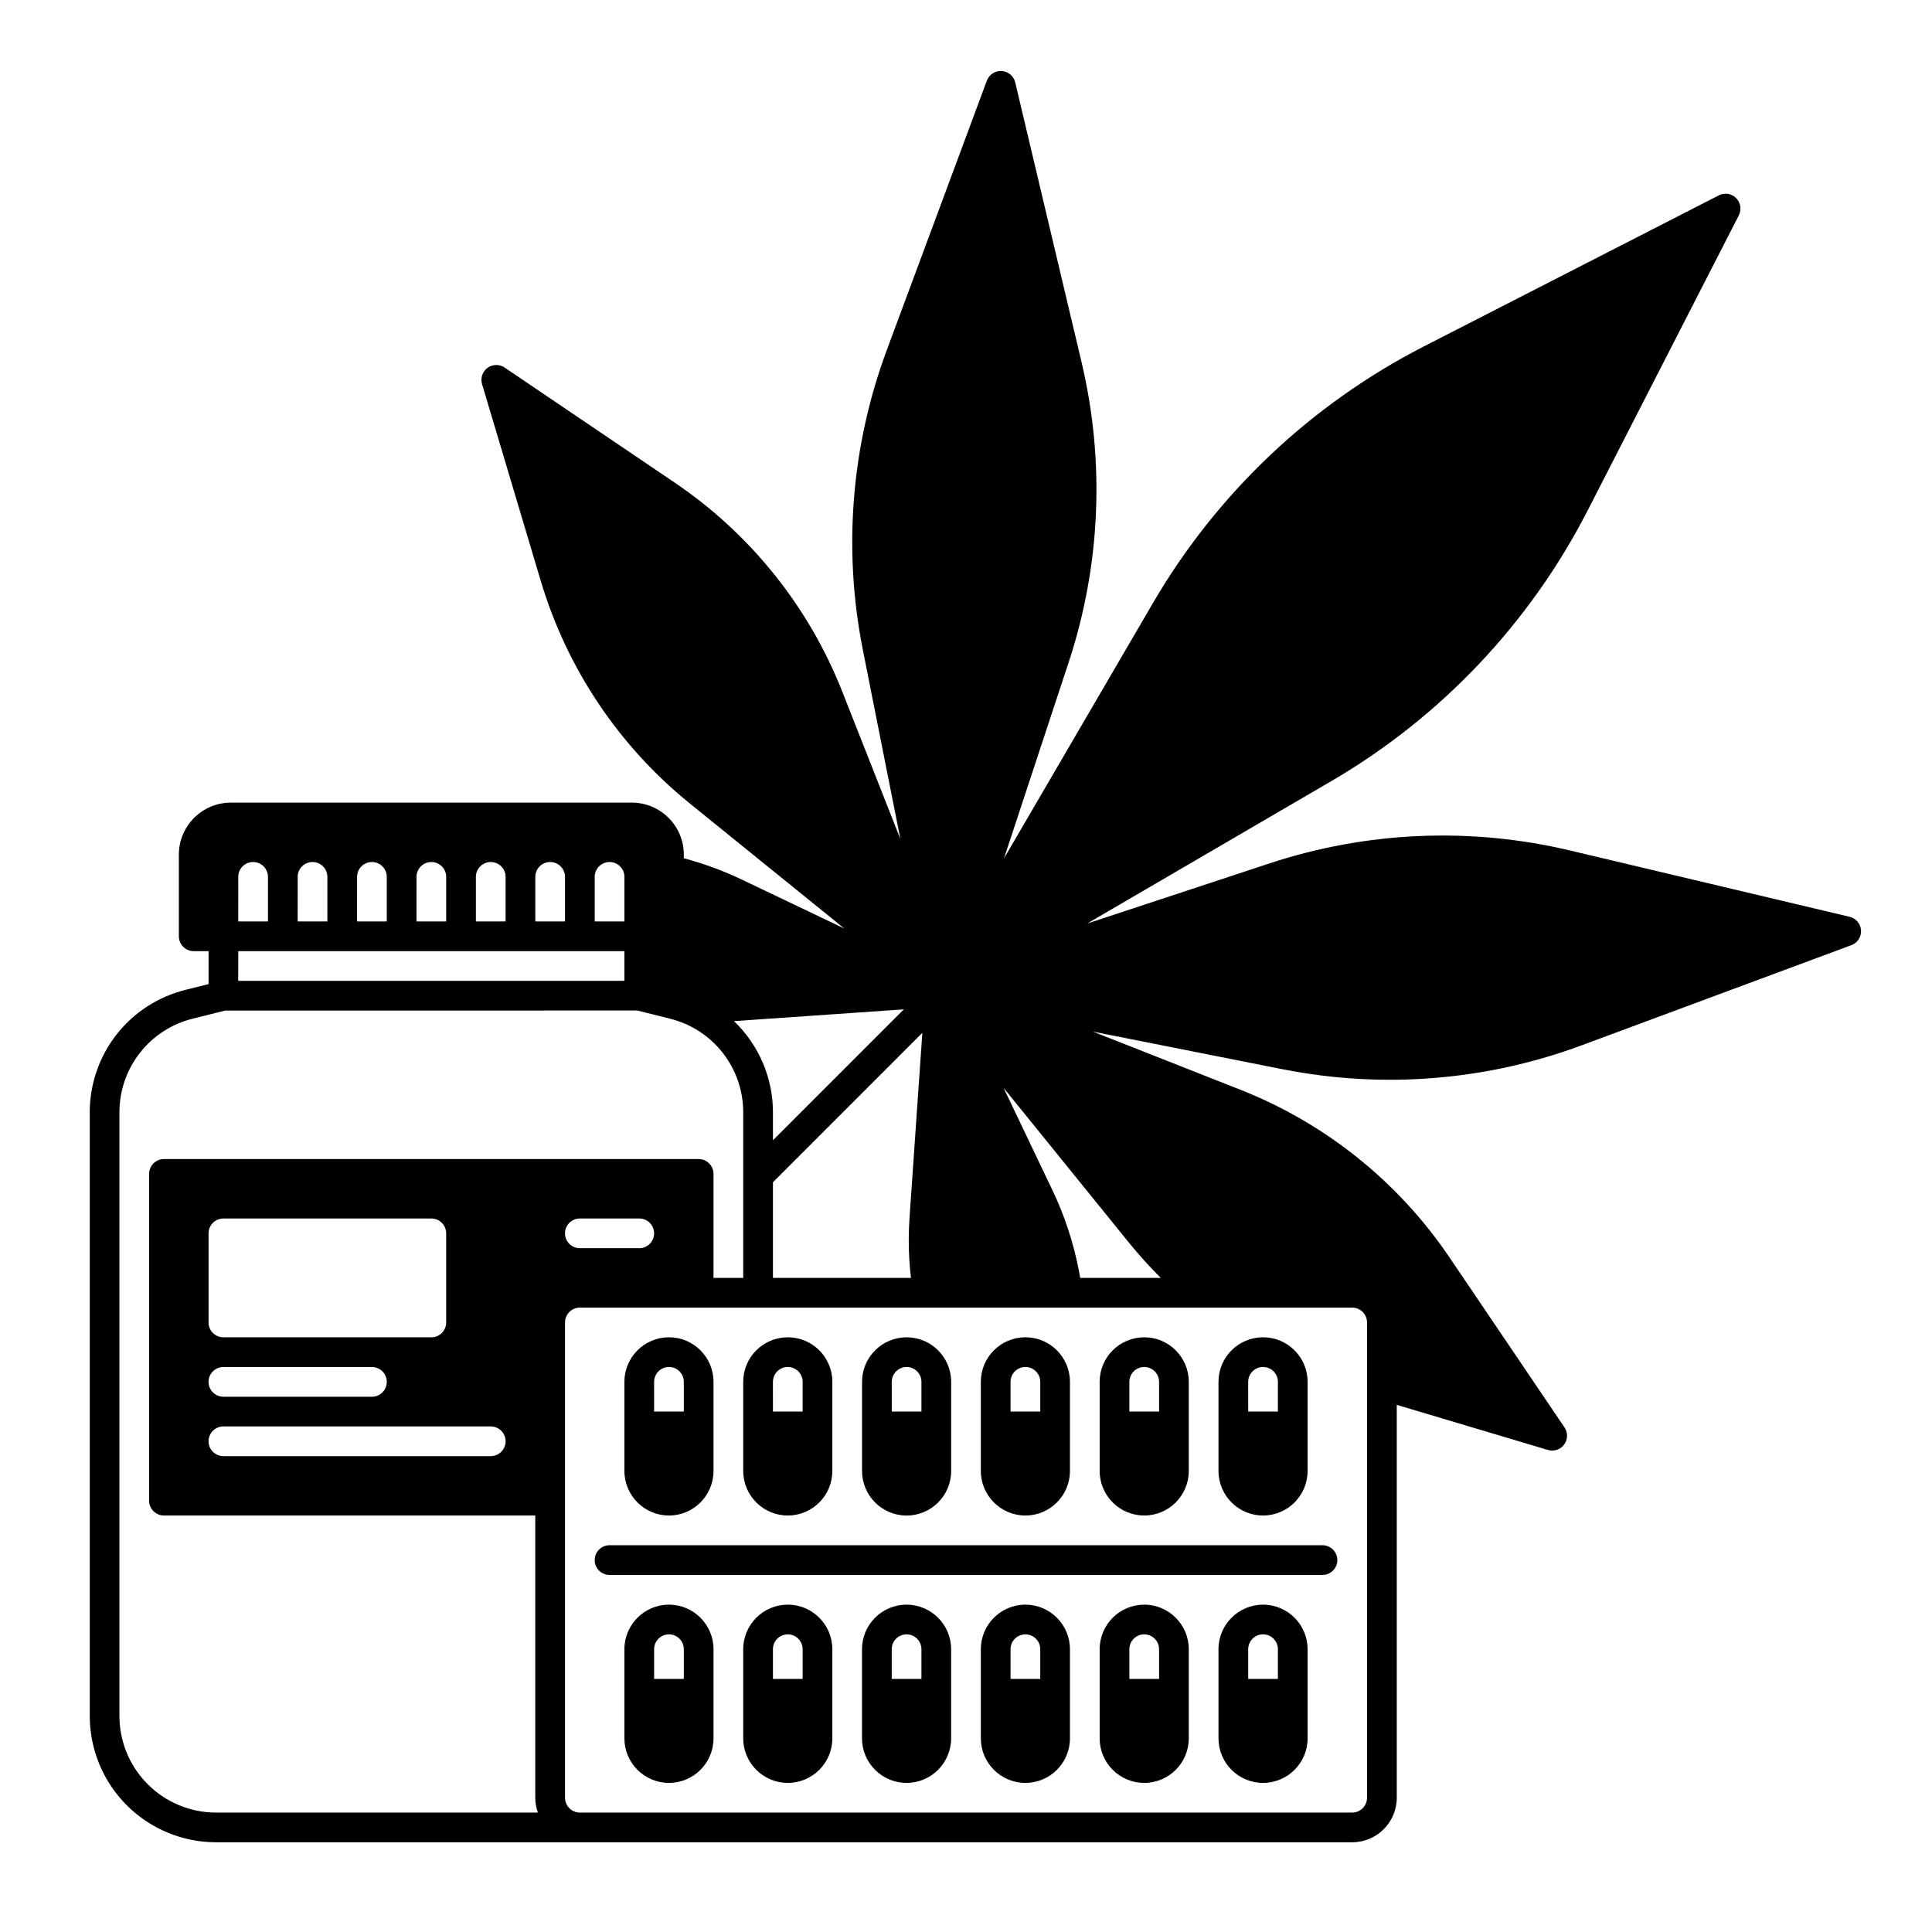 <?xml version="1.0" encoding="UTF-8"?>
<!-- Uploaded to: ICON Repo, www.svgrepo.com, Generator: ICON Repo Mixer Tools -->
<svg fill="#000000" width="800px" height="800px" version="1.1" viewBox="144 144 512 512" xmlns="http://www.w3.org/2000/svg">
 <g>
  <path d="m634.16 386.96-74.125-17.582h-0.004c-26.32-6.246-53.859-5.062-79.551 3.414l-48.375 15.961 64.676-37.727h-0.004c29.07-16.957 52.676-41.891 68.02-71.844l40.012-78.117h-0.004c0.781-1.52 0.488-3.367-0.719-4.578-1.207-1.207-3.055-1.496-4.578-0.719l-78.113 40.008c-29.957 15.344-54.887 38.949-71.844 68.02l-39.488 67.691 17.145-51.965v-0.004c8.477-25.691 9.66-53.23 3.414-79.551l-17.578-74.129c-0.402-1.688-1.859-2.914-3.59-3.019-1.73-0.105-3.328 0.934-3.93 2.559l-26.523 71.418c-9.418 25.359-11.617 52.836-6.348 79.371l9.957 50.176-15.41-39.082c-8.871-22.5-24.34-41.793-44.371-55.344l-45.105-30.516c-1.375-0.93-3.191-0.895-4.531 0.086-1.34 0.984-1.918 2.707-1.445 4.301l15.566 52.184h0.004c6.914 23.176 20.672 43.723 39.469 58.941l40.949 33.145-27.109-12.941c-4.949-2.363-10.105-4.262-15.406-5.668v-0.973c-0.008-7.602-6.172-13.766-13.777-13.773h-106.27c-7.602 0.008-13.766 6.172-13.773 13.773v21.648c0 1.047 0.414 2.047 1.152 2.785 0.738 0.738 1.738 1.152 2.781 1.152h3.938v8.734l-6.148 1.535v0.004c-7.242 1.801-13.672 5.977-18.266 11.859-4.59 5.879-7.082 13.129-7.074 20.594v159.98c0.012 8.871 3.539 17.375 9.809 23.648 6.273 6.269 14.777 9.801 23.648 9.809h301.11c6.516-0.008 11.801-5.289 11.809-11.809v-104.11l40.066 11.953-0.004-0.004c1.594 0.477 3.316-0.102 4.301-1.441 0.984-1.34 1.016-3.156 0.086-4.535l-30.516-45.109c-13.559-20.027-32.848-35.492-55.344-44.363l-39.086-15.414 50.184 9.961-0.004-0.004c9.379 1.863 18.918 2.801 28.48 2.801 2.988 0 5.973-0.09 8.953-0.273v-0.004c14.34-0.879 28.473-3.867 41.938-8.871l71.418-26.523c1.625-0.602 2.664-2.199 2.559-3.93s-1.332-3.188-3.019-3.59zm-248.75 95.695h-36.57v-25.344l39.59-39.598-3.387 48.859c-0.145 2.035-0.215 4.09-0.215 6.113h-0.004c0.004 3.332 0.199 6.66 0.586 9.969zm-1.887-71.164-34.684 34.688v-7.391c0.008-9.133-3.727-17.871-10.332-24.18zm-81.918-35.109c0-2.176 1.762-3.938 3.938-3.938 2.172 0 3.934 1.762 3.934 3.938v11.809h-7.871zm-15.742 0c0-2.176 1.762-3.938 3.934-3.938 2.176 0 3.938 1.762 3.938 3.938v11.809h-7.871zm-15.742 0h-0.004c0-2.176 1.762-3.938 3.938-3.938 2.172 0 3.934 1.762 3.934 3.938v11.809h-7.871zm-15.742 0h-0.004c0-2.176 1.762-3.938 3.934-3.938 2.176 0 3.938 1.762 3.938 3.938v11.809h-7.871zm-15.742 0h-0.008c0-2.176 1.762-3.938 3.938-3.938 2.172 0 3.934 1.762 3.934 3.938v11.809h-7.871zm-15.742 0h-0.008c0-2.176 1.762-3.938 3.934-3.938 2.176 0 3.938 1.762 3.938 3.938v11.809h-7.871zm-15.742 0h-0.012c0-2.176 1.762-3.938 3.938-3.938 2.172 0 3.938 1.762 3.938 3.938v11.809h-7.875zm0 19.68h102.32v7.871h-102.34zm-5.914 228.29c-6.785-0.008-13.285-2.707-18.082-7.504-4.797-4.793-7.496-11.297-7.504-18.082v-159.98c-0.004-5.707 1.898-11.25 5.41-15.75 3.512-4.496 8.43-7.688 13.965-9.066l8.66-2.164 109.24-0.004 8.66 2.164v0.004c5.535 1.379 10.453 4.57 13.965 9.066 3.512 4.5 5.418 10.043 5.41 15.75v43.867h-7.871v-27.555c0-1.043-0.414-2.043-1.152-2.781-0.738-0.738-1.738-1.152-2.785-1.152h-141.7c-2.172 0-3.934 1.762-3.934 3.934v86.594c0 1.043 0.414 2.043 1.152 2.781 0.738 0.738 1.738 1.156 2.781 1.156h98.402v74.785-0.004c0 1.344 0.234 2.676 0.688 3.938zm116.11-153.5c0 1.043-0.418 2.043-1.156 2.781-0.734 0.738-1.738 1.152-2.781 1.152h-15.742c-2.176 0-3.938-1.762-3.938-3.934 0-2.176 1.762-3.938 3.938-3.938h15.742c1.043 0 2.047 0.414 2.781 1.152 0.738 0.738 1.156 1.742 1.156 2.785zm-114.14 35.422h39.359c2.172 0 3.934 1.762 3.934 3.938 0 2.172-1.762 3.938-3.934 3.938h-39.359c-2.176 0-3.938-1.766-3.938-3.938 0-2.176 1.762-3.938 3.938-3.938zm-3.938-11.809v-23.613c0-2.176 1.762-3.938 3.938-3.938h55.105-0.004c1.047 0 2.047 0.414 2.785 1.152 0.738 0.738 1.152 1.742 1.152 2.785v23.617-0.004c0 1.047-0.414 2.047-1.152 2.785-0.738 0.738-1.738 1.152-2.785 1.152h-55.102c-2.176 0-3.938-1.762-3.938-3.938zm3.938 27.551h70.848v0.004c2.172 0 3.934 1.762 3.934 3.934 0 2.176-1.762 3.938-3.934 3.938h-70.848c-2.176 0-3.938-1.762-3.938-3.938 0-2.172 1.762-3.934 3.938-3.934zm299.14-31.488v0.004c1.043 0 2.043 0.414 2.781 1.152 0.738 0.738 1.152 1.738 1.152 2.781v125.95c0 1.047-0.414 2.047-1.152 2.785-0.738 0.738-1.738 1.152-2.781 1.152h-204.67c-2.176 0-3.938-1.762-3.938-3.938v-125.95c0-2.172 1.762-3.934 3.938-3.934h204.67zm-59.246-17.312v0.004c2.672 3.293 5.516 6.445 8.52 9.441h-21.363c-0.098-0.582-0.195-1.164-0.309-1.75l0.004-0.004c-1.422-7.445-3.793-14.68-7.055-21.523l-12.949-27.105z"/>
  <path d="m301.6 557.44c0 1.047 0.414 2.047 1.152 2.785 0.738 0.738 1.742 1.152 2.785 1.152h188.93c2.176 0 3.938-1.762 3.938-3.938 0-2.172-1.762-3.934-3.938-3.934h-188.93c-2.176 0-3.938 1.762-3.938 3.934z"/>
  <path d="m321.28 569.25c-6.516 0.008-11.801 5.289-11.809 11.809v23.617c0 6.519 5.289 11.809 11.809 11.809 6.523 0 11.809-5.289 11.809-11.809v-23.617c-0.008-6.519-5.289-11.801-11.809-11.809zm3.938 19.68h-7.871v-7.871c0-2.172 1.762-3.938 3.934-3.938 2.176 0 3.938 1.766 3.938 3.938z"/>
  <path d="m352.77 569.25c-6.519 0.008-11.801 5.289-11.809 11.809v23.617c0 6.519 5.289 11.809 11.809 11.809 6.523 0 11.809-5.289 11.809-11.809v-23.617c-0.008-6.519-5.289-11.801-11.809-11.809zm3.938 19.68h-7.871v-7.871c0-2.172 1.762-3.938 3.934-3.938 2.176 0 3.938 1.766 3.938 3.938z"/>
  <path d="m384.25 569.25c-6.519 0.008-11.801 5.289-11.809 11.809v23.617c0 6.519 5.289 11.809 11.809 11.809 6.523 0 11.809-5.289 11.809-11.809v-23.617c-0.008-6.519-5.289-11.801-11.809-11.809zm3.938 19.68h-7.871v-7.871c0-2.172 1.762-3.938 3.934-3.938 2.176 0 3.938 1.766 3.938 3.938z"/>
  <path d="m415.74 569.25c-6.519 0.008-11.801 5.289-11.809 11.809v23.617c0 6.519 5.289 11.809 11.809 11.809 6.523 0 11.809-5.289 11.809-11.809v-23.617c-0.008-6.519-5.289-11.801-11.809-11.809zm3.938 19.68h-7.871v-7.871h-0.004c0-2.172 1.766-3.938 3.938-3.938 2.176 0 3.938 1.766 3.938 3.938z"/>
  <path d="m447.23 569.25c-6.519 0.008-11.801 5.289-11.809 11.809v23.617c0 6.519 5.289 11.809 11.809 11.809 6.523 0 11.809-5.289 11.809-11.809v-23.617c-0.008-6.519-5.289-11.801-11.809-11.809zm3.938 19.68h-7.871v-7.871h-0.004c0-2.172 1.766-3.938 3.938-3.938 2.176 0 3.938 1.766 3.938 3.938z"/>
  <path d="m478.72 569.25c-6.519 0.008-11.801 5.289-11.809 11.809v23.617c0 6.519 5.289 11.809 11.809 11.809s11.809-5.289 11.809-11.809v-23.617c-0.008-6.519-5.289-11.801-11.809-11.809zm3.938 19.68h-7.871v-7.871h-0.004c0-2.172 1.766-3.938 3.938-3.938s3.938 1.766 3.938 3.938z"/>
  <path d="m321.28 545.63c6.519-0.008 11.801-5.293 11.809-11.809v-23.617c0-6.523-5.285-11.809-11.809-11.809-6.519 0-11.809 5.285-11.809 11.809v23.617c0.008 6.516 5.293 11.801 11.809 11.809zm-3.938-35.426h0.004c0-2.176 1.762-3.938 3.934-3.938 2.176 0 3.938 1.762 3.938 3.938v7.871h-7.871z"/>
  <path d="m352.77 545.63c6.519-0.008 11.801-5.293 11.809-11.809v-23.617c0-6.523-5.285-11.809-11.809-11.809-6.519 0-11.809 5.285-11.809 11.809v23.617c0.008 6.516 5.289 11.801 11.809 11.809zm-3.938-35.426h0.004c0-2.176 1.762-3.938 3.934-3.938 2.176 0 3.938 1.762 3.938 3.938v7.871h-7.871z"/>
  <path d="m372.45 510.21v23.617c0 6.519 5.289 11.809 11.809 11.809 6.523 0 11.809-5.289 11.809-11.809v-23.617c0-6.523-5.285-11.809-11.809-11.809-6.519 0-11.809 5.285-11.809 11.809zm15.742 0v7.871h-7.871v-7.871h0.004c0-2.176 1.762-3.938 3.934-3.938 2.176 0 3.938 1.762 3.938 3.938z"/>
  <path d="m415.74 545.63c6.519-0.008 11.801-5.293 11.809-11.809v-23.617c0-6.523-5.285-11.809-11.809-11.809-6.519 0-11.809 5.285-11.809 11.809v23.617c0.008 6.516 5.289 11.801 11.809 11.809zm-3.938-35.426c0-2.176 1.766-3.938 3.938-3.938 2.176 0 3.938 1.762 3.938 3.938v7.871h-7.871z"/>
  <path d="m447.23 545.63c6.519-0.008 11.801-5.293 11.809-11.809v-23.617c0-6.523-5.285-11.809-11.809-11.809-6.519 0-11.809 5.285-11.809 11.809v23.617c0.008 6.516 5.289 11.801 11.809 11.809zm-3.938-35.426c0-2.176 1.766-3.938 3.938-3.938 2.176 0 3.938 1.762 3.938 3.938v7.871h-7.871z"/>
  <path d="m478.72 545.63c6.519-0.008 11.801-5.293 11.809-11.809v-23.617c0-6.523-5.289-11.809-11.809-11.809s-11.809 5.285-11.809 11.809v23.617c0.008 6.516 5.289 11.801 11.809 11.809zm-3.938-35.426c0-2.176 1.766-3.938 3.938-3.938s3.938 1.762 3.938 3.938v7.871h-7.871z"/>
 </g>
</svg>